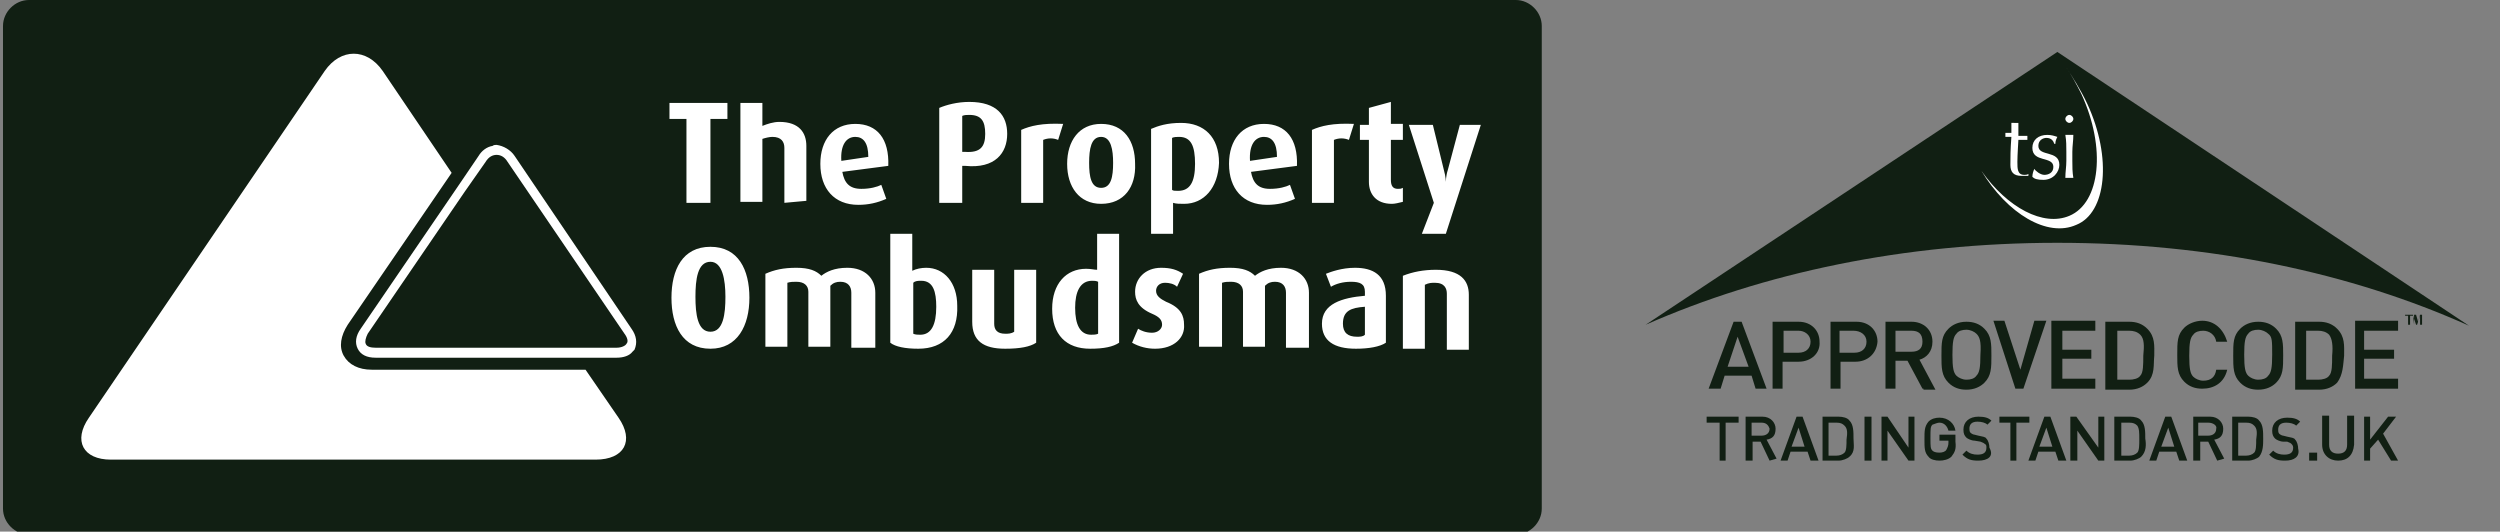 <?xml version="1.0" encoding="utf-8"?>
<!-- Generator: Adobe Illustrator 27.9.0, SVG Export Plug-In . SVG Version: 6.00 Build 0)  -->
<svg version="1.1" id="Layer_1" xmlns="http://www.w3.org/2000/svg" xmlns:xlink="http://www.w3.org/1999/xlink" x="0px" y="0px"
	 viewBox="0 0 250.2 53.2" style="enable-background:new 0 0 250.2 53.2;" xml:space="preserve">
<rect x="0" y="0" width="250.2" height="53.2" fill="#808080" stroke="none"/>
<style type="text/css">
	.st0{fill:#111F13;}
	.st1{fill:#FFFFFF;}
</style>
<path class="st0" d="M154.3,50.9c0,1.4-1.2,2.6-2.6,2.6H2.9c-1.4,0-2.6-1.2-2.6-2.6V2.6C0.3,1.2,1.5,0,2.9,0h148.8
	c1.4,0,2.6,1.2,2.6,2.6L154.3,50.9L154.3,50.9z"/>
<g>
	<path class="st1" d="M71.1,26.2c-1.3,0-1.5,1.8-1.5,3.5c0,1.7,0.2,3.5,1.5,3.5c1.3,0,1.5-1.8,1.5-3.5C72.6,28,72.3,26.2,71.1,26.2
		 M71.1,34.9c-2.8,0-3.9-2.3-3.9-5.1c0-2.8,1.1-5.1,3.9-5.1c2.8,0,3.9,2.3,3.9,5.1C75,32.6,73.8,34.9,71.1,34.9 M85.2,34.8v-5.5
		c0-0.6-0.3-1.1-1.1-1.1c-0.4,0-0.7,0.1-1,0.4v6.1h-2.2v-5.5c0-0.6-0.4-1-1.2-1c-0.3,0-0.6,0-0.9,0.1v6.4h-2.2v-7.3
		c0.9-0.4,1.8-0.6,3.1-0.6c1.3,0,2,0.3,2.5,0.8c0.5-0.4,1.3-0.8,2.6-0.8c1.8,0,2.8,1.1,2.8,2.5v5.5H85.2z M92.2,28.1
		c-0.3,0-0.6,0-0.8,0.2v5.1c0.2,0.1,0.5,0.1,0.7,0.1c1.1,0,1.6-1,1.6-2.8C93.7,29.2,93.4,28.1,92.2,28.1 M91.9,34.9
		c-1.3,0-2.3-0.2-2.8-0.6V23.4h2.2v3.7c0.4-0.2,0.9-0.3,1.4-0.3c1.8,0,3.1,1.5,3.1,3.8C95.9,33.3,94.5,34.9,91.9,34.9 M100.6,34.9
		c-2.2,0-3.3-0.8-3.3-2.7V27h2.2v5.4c0,0.6,0.3,1,1.1,1c0.3,0,0.6,0,0.9-0.2V27h2.2v7.3C103.1,34.7,102.1,34.9,100.6,34.9
		 M109.9,28.2c-0.2-0.1-0.4-0.1-0.6-0.1c-1.2,0-1.7,1.1-1.7,2.7c0,1.7,0.5,2.7,1.6,2.7c0.2,0,0.5,0,0.7-0.1L109.9,28.2L109.9,28.2z
		 M109.1,34.9c-2.4,0-3.8-1.4-3.8-4c0-2.5,1.4-4,3.4-4c0.5,0,0.8,0.1,1.1,0.1v-3.6h2.2v10.9C111.4,34.7,110.5,34.9,109.1,34.9
		 M115.6,34.9c-0.8,0-1.6-0.2-2.3-0.6l0.6-1.4c0.3,0.2,0.8,0.4,1.4,0.4c0.6,0,1-0.4,1-0.8c0-0.5-0.3-0.8-1-1.1
		c-1.4-0.6-1.7-1.4-1.7-2.2c0-1.3,1-2.4,2.6-2.4c1,0,1.6,0.2,2.2,0.6l-0.6,1.3c-0.3-0.3-0.8-0.4-1.2-0.4c-0.6,0-0.9,0.4-0.9,0.8
		c0,0.5,0.4,0.8,1,1.1c1.5,0.6,1.8,1.4,1.8,2.3C118.6,33.8,117.5,34.9,115.6,34.9 M128.7,34.8v-5.5c0-0.6-0.3-1.1-1.1-1.1
		c-0.4,0-0.7,0.1-1,0.4v6.1h-2.2v-5.5c0-0.6-0.4-1-1.2-1c-0.3,0-0.6,0-0.9,0.1v6.4H120v-7.3c0.9-0.4,1.8-0.6,3.1-0.6
		c1.3,0,2,0.3,2.5,0.8c0.5-0.4,1.3-0.8,2.6-0.8c1.8,0,2.8,1.1,2.8,2.5v5.5H128.7z M136.6,30.7c-1.4,0.1-2.2,0.4-2.2,1.7
		c0,0.9,0.5,1.3,1.4,1.3c0.3,0,0.6,0,0.8-0.2L136.6,30.7L136.6,30.7z M135.7,34.9c-2.2,0-3.4-0.8-3.4-2.5c0-2,2-2.6,4.3-2.8v-0.4
		c0-0.8-0.5-1-1.4-1c-0.8,0-1.5,0.2-2,0.5l-0.5-1.3c0.5-0.2,1.6-0.6,2.9-0.6c1.8,0,3.1,0.7,3.1,2.8v4.7
		C138.1,34.7,137,34.9,135.7,34.9 M144.8,34.8v-5.4c0-0.5-0.2-1.1-1.2-1.1c-0.3,0-0.6,0-1,0.2v6.4h-2.2v-7.3c1-0.4,2.1-0.6,3.3-0.6
		c2.5,0,3.3,1.1,3.3,2.5v5.5H144.8z M71.1,11.9v8.4h-2.4v-8.4H67v-1.6h5.8v1.6H71.1z M78.5,20.3v-5.5c0-0.6-0.3-1.1-1.2-1.1
		c-0.3,0-0.7,0.1-1,0.2v6.3h-2.2v-9.9h2.2v2.3c0.5-0.2,1.1-0.4,1.7-0.4c2,0,2.7,1.1,2.7,2.4v5.5L78.5,20.3L78.5,20.3z M85.6,13.7
		c-0.9,0-1.5,0.8-1.4,2.4l2.7-0.4C86.9,14.3,86.4,13.7,85.6,13.7 M84.3,17.2c0.2,1.1,0.7,1.7,1.9,1.7c0.9,0,1.6-0.2,2-0.4l0.5,1.4
		c-0.9,0.4-1.8,0.6-2.8,0.6c-2.4,0-3.8-1.6-3.8-4.1c0-2.4,1.3-4,3.5-4c2.2,0,3.4,1.5,3.3,4.2L84.3,17.2z M97,11.5
		c-0.2,0-0.5,0-0.7,0.1v3.6l0.3,0c1.5,0.1,2-0.5,2-1.8C98.6,12.1,98.2,11.5,97,11.5 M96.6,16.6l-0.3,0v3.7H94v-9.5
		c0.7-0.3,1.8-0.6,3-0.6c2.8,0,3.8,1.4,3.8,3.2C100.8,15.3,99.6,16.9,96.6,16.6 M105.9,14c-0.5-0.2-1-0.2-1.5,0v6.3h-2.2v-7.3
		c0.9-0.4,2.1-0.7,4.2-0.6L105.9,14z M110.2,13.7c-1,0-1.2,1.2-1.2,2.6c0,1.4,0.2,2.5,1.2,2.5c1,0,1.2-1.1,1.2-2.5
		C111.4,15,111.2,13.7,110.2,13.7 M110.2,20.4c-2.2,0-3.4-1.7-3.4-4c0-2.3,1.2-4,3.4-4c2.3,0,3.4,1.7,3.4,4
		C113.7,18.7,112.5,20.4,110.2,20.4 M118,13.7c-0.2,0-0.5,0-0.7,0.1V19c0.1,0.1,0.3,0.1,0.6,0.1c1.2,0,1.7-0.9,1.7-2.7
		S119.2,13.7,118,13.7 M118.5,20.4c-0.4,0-0.8,0-1.1-0.1v3.1h-2.2V12.9c0.7-0.3,1.6-0.6,3-0.6c2.3,0,3.8,1.4,3.8,4
		C121.9,18.8,120.5,20.4,118.5,20.4 M126.5,13.7c-0.9,0-1.5,0.8-1.4,2.4l2.7-0.4C127.8,14.3,127.3,13.7,126.5,13.7 M125.2,17.2
		c0.2,1.1,0.7,1.7,1.9,1.7c0.9,0,1.6-0.2,2-0.4l0.5,1.4c-0.9,0.4-1.8,0.6-2.8,0.6c-2.4,0-3.8-1.6-3.8-4.1c0-2.4,1.3-4,3.5-4
		c2.2,0,3.4,1.5,3.3,4.2L125.2,17.2z M135,14c-0.5-0.2-1-0.2-1.5,0v6.3h-2.2v-7.3c0.9-0.4,2.1-0.7,4.2-0.6L135,14z M139.3,20.4
		c-1.6,0-2.3-1-2.3-2.2V14h-0.9v-1.5h0.9v-1.7l2.2-0.6v2.2h1.2V14h-1.2v4c0,0.6,0.2,0.9,0.7,0.9c0.2,0,0.3,0,0.5-0.1v1.4
		C140,20.3,139.6,20.4,139.3,20.4 M144.7,23.4h-2.4l1.2-3.1l-2.5-7.8h2.4l1.1,4.5c0.2,0.7,0.2,1.2,0.2,1.2h0c0,0,0-0.6,0.2-1.2
		l1.2-4.5h2.1L144.7,23.4z M61.9,41.8L58.6,37H37.2c-1.3,0-2.3-0.5-2.8-1.4c-0.5-0.9-0.3-2,0.4-3.1l10.4-15.2L38.3,7.1
		c-1.6-2.3-4.2-2.3-5.8,0L8.9,41.8C7.3,44.1,8.3,46,11.1,46h48.5C62.5,46,63.5,44.1,61.9,41.8"/>
	<path class="st1" d="M49.7,15.5c0.4,0,0.8,0.2,1.1,0.7l11.7,17.2c0.3,0.4,0.4,0.8,0.2,1c-0.1,0.2-0.5,0.4-1,0.4H37.6
		c-0.5,0-0.9-0.1-1-0.4c-0.1-0.2,0-0.6,0.2-1l9.7-14.2l2.1-3C48.9,15.7,49.3,15.5,49.7,15.5 M63.2,32.9L51.5,15.6
		c-0.4-0.6-1.1-1-1.8-1.1c-0.1,0-0.3,0-0.4,0.1c-0.6,0.1-1.1,0.5-1.4,1L46,18.4l-9.9,14.5c-0.5,0.7-0.6,1.4-0.3,2
		c0.3,0.6,0.9,0.9,1.8,0.9h24.1c0.7,0,1.3-0.2,1.6-0.6c0.1-0.1,0.1-0.1,0.2-0.2C63.8,34.3,63.7,33.6,63.2,32.9"/>
</g>
<g>
	<path class="st0" d="M175.7,38.9l-0.4-1.3h-2.7l-0.4,1.3H171l2.5-6.7h0.8l2.5,6.7H175.7z M173.9,33.7l-1,3h2.1L173.9,33.7z"/>
	<path class="st0" d="M180,36.2h-1.6v2.7h-1v-6.7h2.6c1.3,0,2.1,0.9,2.1,2C182.2,35.3,181.3,36.2,180,36.2 M180,33.1h-1.5v2.2h1.5
		c0.7,0,1.2-0.4,1.2-1.1C181.2,33.5,180.6,33.1,180,33.1"/>
	<path class="st0" d="M185.7,36.2h-1.5v2.7h-1v-6.7h2.6c1.3,0,2.1,0.9,2.1,2C187.8,35.4,186.9,36.2,185.7,36.2 M185.5,33.1h-1.4v2.2
		h1.5c0.7,0,1.2-0.4,1.2-1.1C186.8,33.5,186.2,33.1,185.5,33.1"/>
	<path class="st0" d="M192.4,38.9l-1.5-2.8h-1.2v2.8h-1v-6.7h2.6c1.2,0,2.1,0.8,2.1,2c0,1-0.6,1.6-1.3,1.8l1.6,3h-1.2V38.9z
		 M191.3,33.1h-1.6v2.1h1.6c0.7,0,1.1-0.3,1.1-1C192.4,33.4,192,33.1,191.3,33.1"/>
	<path class="st0" d="M198.6,38.3c-0.4,0.4-1,0.7-1.8,0.7c-0.7,0-1.3-0.2-1.8-0.7c-0.7-0.7-0.7-1.5-0.7-2.7c0-1.3,0-2,0.7-2.7
		c0.4-0.4,1-0.7,1.8-0.7c0.7,0,1.3,0.2,1.8,0.7c0.7,0.7,0.7,1.5,0.7,2.7C199.3,36.8,199.3,37.6,198.6,38.3 M197.8,33.4
		c-0.2-0.2-0.6-0.4-1-0.4c-0.4,0-0.8,0.1-1,0.4c-0.3,0.3-0.4,0.8-0.4,2.1s0.1,1.8,0.4,2.1c0.2,0.2,0.6,0.4,1,0.4
		c0.4,0,0.8-0.1,1-0.4c0.3-0.3,0.4-0.8,0.4-2.1C198.3,34.1,198.1,33.7,197.8,33.4"/>
	<polygon class="st0" points="202.5,38.9 201.7,38.9 199.5,32.1 200.6,32.1 202.2,37 203.6,32.1 204.8,32.1 	"/>
	<polygon class="st0" points="205.3,38.9 205.3,32.1 209.7,32.1 209.7,33.1 206.4,33.1 206.4,35 209.3,35 209.3,35.9 206.4,35.9 
		206.4,37.9 209.7,37.9 209.7,38.9 	"/>
	<path class="st0" d="M214.9,38.3c-0.4,0.4-1,0.7-1.8,0.7h-2.4v-6.8h2.4c0.7,0,1.3,0.2,1.8,0.7c0.8,0.8,0.7,1.7,0.7,2.7
		C215.5,36.5,215.7,37.5,214.9,38.3 M214.2,33.5c-0.3-0.3-0.7-0.4-1.1-0.4h-1.2V38h1.2c0.4,0,0.9-0.1,1.1-0.4c0.3-0.3,0.3-1.1,0.3-2
		C214.6,34.6,214.6,33.9,214.2,33.5"/>
	<path class="st0" d="M220.4,38.9c-0.7,0-1.3-0.2-1.8-0.7c-0.7-0.7-0.7-1.5-0.7-2.7c0-1.3,0-2,0.7-2.7c0.4-0.4,1.1-0.7,1.8-0.7
		c1.2,0,2.1,0.8,2.5,2.1h-1.1c-0.1-0.7-0.7-1.1-1.3-1.1c-0.4,0-0.8,0.1-1,0.4c-0.3,0.3-0.4,0.8-0.4,2.1c0,1.3,0.1,1.8,0.4,2.1
		c0.2,0.2,0.6,0.4,1,0.4c0.8,0,1.2-0.4,1.3-1.1h1.1C222.6,38.3,221.6,38.9,220.4,38.9"/>
	<path class="st0" d="M227.8,38.3c-0.4,0.4-1,0.7-1.8,0.7c-0.7,0-1.3-0.2-1.8-0.7c-0.7-0.7-0.7-1.5-0.7-2.7c0-1.3,0-2,0.7-2.7
		c0.4-0.4,1-0.7,1.8-0.7c0.7,0,1.3,0.2,1.8,0.7c0.7,0.7,0.7,1.5,0.7,2.7C228.5,36.8,228.5,37.6,227.8,38.3 M227,33.4
		c-0.2-0.2-0.6-0.4-1-0.4s-0.8,0.1-1,0.4c-0.3,0.3-0.4,0.8-0.4,2.1s0.1,1.8,0.4,2.1c0.2,0.2,0.6,0.4,1,0.4s0.8-0.1,1-0.4
		c0.3-0.3,0.4-0.8,0.4-2.1C227.4,34.1,227.4,33.7,227,33.4"/>
	<path class="st0" d="M233.9,38.3c-0.4,0.4-1,0.7-1.8,0.7h-2.4v-6.8h2.4c0.7,0,1.3,0.2,1.8,0.7c0.8,0.8,0.7,1.7,0.7,2.7
		C234.5,36.5,234.5,37.5,233.9,38.3 M233.1,33.5c-0.3-0.3-0.7-0.4-1.1-0.4h-1.2V38h1.2c0.4,0,0.9-0.1,1.1-0.4c0.3-0.3,0.3-1.1,0.3-2
		C233.5,34.6,233.4,33.9,233.1,33.5"/>
	<polygon class="st0" points="235.7,38.9 235.7,32.1 240,32.1 240,33.1 236.6,33.1 236.6,35 239.6,35 239.6,35.9 236.6,35.9 
		236.6,37.9 240,37.9 240,38.9 	"/>
	<polygon class="st0" points="172.7,42.3 172.7,46.1 172.1,46.1 172.1,42.3 170.8,42.3 170.8,41.7 174,41.7 174,42.3 	"/>
	<path class="st0" d="M177.1,46.1l-0.9-1.9h-0.8v1.9h-0.7v-4.4h1.7c0.8,0,1.3,0.6,1.3,1.2c0,0.7-0.3,1-0.9,1.1l1,1.9L177.1,46.1
		C177.1,46.1,177.1,46.1,177.1,46.1z M176.3,42.3h-1v1.3h1c0.4,0,0.8-0.2,0.8-0.7C177,42.6,176.8,42.3,176.3,42.3"/>
	<path class="st0" d="M181.2,46.1l-0.3-0.9h-1.7l-0.3,0.9h-0.7l1.6-4.4h0.6l1.6,4.4H181.2z M180,42.8l-0.7,1.9h1.3L180,42.8z"/>
	<path class="st0" d="M185.1,45.7c-0.2,0.2-0.7,0.4-1.1,0.4h-1.6v-4.4h1.6c0.4,0,0.9,0.1,1.1,0.4c0.4,0.4,0.4,1.1,0.4,1.8
		C185.5,44.5,185.7,45.2,185.1,45.7 M184.6,42.6c-0.2-0.2-0.4-0.3-0.8-0.3h-0.8v3.3h0.8c0.3,0,0.6-0.1,0.8-0.3
		c0.2-0.2,0.2-0.8,0.2-1.3C184.9,43.3,184.9,42.9,184.6,42.6"/>
	<rect x="186.6" y="41.7" class="st0" width="0.7" height="4.4"/>
	<polygon class="st0" points="191,46.1 188.9,43.1 188.9,46.1 188.3,46.1 188.3,41.7 188.9,41.7 191,44.8 191,41.7 191.6,41.7 
		191.6,46.1 	"/>
	<path class="st0" d="M195.3,45.7c-0.3,0.3-0.8,0.4-1.2,0.4s-0.9-0.1-1.1-0.4c-0.4-0.4-0.4-0.9-0.4-1.7c0-0.9,0-1.3,0.4-1.8
		c0.3-0.3,0.7-0.4,1.1-0.4c0.9,0,1.5,0.6,1.6,1.3H195c-0.1-0.4-0.4-0.8-0.9-0.8c-0.2,0-0.4,0.1-0.7,0.2c-0.2,0.2-0.2,0.4-0.2,1.3
		c0,0.9,0,1.1,0.2,1.3c0.1,0.1,0.3,0.2,0.7,0.2c0.3,0,0.6-0.1,0.7-0.3c0.1-0.2,0.2-0.4,0.2-0.7v-0.2h-0.9v-0.6h1.6v0.7
		C195.8,45,195.6,45.3,195.3,45.7"/>
	<path class="st0" d="M198,46.1c-0.7,0-1.1-0.1-1.6-0.6l0.4-0.4c0.3,0.3,0.7,0.4,1.1,0.4c0.6,0,0.9-0.2,0.9-0.7c0-0.2,0-0.3-0.2-0.4
		c-0.1-0.1-0.2-0.1-0.4-0.2l-0.6-0.1c-0.3,0-0.7-0.2-0.8-0.3c-0.2-0.2-0.3-0.4-0.3-0.8c0-0.8,0.6-1.3,1.5-1.3c0.6,0,1,0.1,1.3,0.4
		l-0.4,0.4c-0.2-0.2-0.6-0.3-1-0.3c-0.6,0-0.8,0.3-0.8,0.7c0,0.1,0,0.3,0.1,0.4c0.1,0.1,0.3,0.2,0.4,0.2l0.4,0.1
		c0.4,0.1,0.7,0.1,0.8,0.3c0.2,0.2,0.3,0.6,0.3,0.9C199.6,45.7,198.9,46.1,198,46.1"/>
	<polygon class="st0" points="201.8,42.3 201.8,46.1 201.2,46.1 201.2,42.3 200.1,42.3 200.1,41.7 203.1,41.7 203.1,42.3 	"/>
	<path class="st0" d="M206,46.1l-0.3-0.9H204l-0.3,0.9H203l1.6-4.4h0.6l1.6,4.4H206z M204.8,42.8l-0.7,1.9h1.3L204.8,42.8z"/>
	<polygon class="st0" points="210,46.1 207.9,43.1 207.9,46.1 207.2,46.1 207.2,41.7 207.8,41.7 210,44.8 210,41.7 210.6,41.7 
		210.6,46.1 	"/>
	<path class="st0" d="M214.3,45.7c-0.2,0.2-0.7,0.4-1.1,0.4h-1.6v-4.4h1.6c0.4,0,0.9,0.1,1.1,0.4c0.4,0.4,0.4,1.1,0.4,1.8
		C214.8,44.5,214.8,45.2,214.3,45.7 M213.9,42.6c-0.2-0.2-0.4-0.3-0.8-0.3h-0.8v3.3h0.8c0.3,0,0.6-0.1,0.8-0.3
		c0.2-0.2,0.2-0.8,0.2-1.3C214.1,43.3,214.1,42.9,213.9,42.6"/>
	<path class="st0" d="M218.1,46.1l-0.3-0.9h-1.7l-0.3,0.9h-0.7l1.6-4.4h0.6l1.6,4.4H218.1z M217,42.8l-0.7,1.9h1.3L217,42.8z"/>
	<path class="st0" d="M221.9,46.1l-0.9-1.9h-0.8v1.9h-0.7v-4.4h1.7c0.8,0,1.3,0.6,1.3,1.2c0,0.7-0.3,1-0.9,1.1l1,1.9L221.9,46.1
		L221.9,46.1L221.9,46.1z M221,42.3h-1v1.3h1c0.4,0,0.8-0.2,0.8-0.7C221.9,42.6,221.5,42.3,221,42.3"/>
	<path class="st0" d="M226.1,45.7c-0.2,0.2-0.7,0.4-1.1,0.4h-1.6v-4.4h1.6c0.4,0,0.9,0.1,1.1,0.4c0.4,0.4,0.4,1.1,0.4,1.8
		C226.5,44.5,226.5,45.2,226.1,45.7 M225.6,42.6c-0.2-0.2-0.4-0.3-0.8-0.3h-0.8v3.3h0.8c0.3,0,0.6-0.1,0.8-0.3
		c0.2-0.2,0.2-0.8,0.2-1.3C225.9,43.3,225.9,42.9,225.6,42.6"/>
	<path class="st0" d="M228.7,46.1c-0.7,0-1.1-0.1-1.6-0.6l0.4-0.4c0.3,0.3,0.7,0.4,1.1,0.4c0.6,0,0.9-0.2,0.9-0.7
		c0-0.2-0.1-0.3-0.2-0.4c-0.1-0.1-0.2-0.1-0.4-0.2h-0.4c-0.3,0-0.7-0.2-0.8-0.3c-0.2-0.2-0.3-0.4-0.3-0.8c0-0.8,0.6-1.3,1.5-1.3
		c0.6,0,1,0.1,1.3,0.4l-0.4,0.4c-0.2-0.2-0.6-0.3-1-0.3c-0.6,0-0.8,0.3-0.8,0.7c0,0.1,0,0.3,0.1,0.4s0.3,0.2,0.4,0.2l0.4,0.1
		c0.4,0.1,0.7,0.1,0.8,0.3c0.2,0.2,0.3,0.6,0.3,0.9C230.2,45.7,229.6,46.1,228.7,46.1"/>
	<rect x="231.1" y="45.3" class="st0" width="0.8" height="0.8"/>
	<path class="st0" d="M205.9,24.3c15.3,0,29.4,3,41.2,8.3L205.9,5.2l-41.2,27.3C176.5,27.3,190.6,24.3,205.9,24.3"/>
	<path class="st1" d="M208.9,10.4c-0.7-1.5-1.5-2.7-2.2-3.8c0.6,0.9,1.1,1.8,1.6,2.8c2.5,5.4,1.9,10.9-1.2,12.2
		c-2.6,1.1-6.2-0.8-8.8-4.5c2.6,4.3,6.6,6.7,9.5,5.4C210.8,21.3,211.4,15.8,208.9,10.4"/>
	<path class="st1" d="M202,12.3L202,12.3c0,0.4,0,0.9,0,1.3c0.1,0,0.6,0,0.9,0c0,0.1,0,0.1,0,0.2c0,0.1,0,0.1,0,0.2
		c-0.3,0-0.8,0-0.9,0c0,0.1-0.1,1.5-0.1,2.2c0,0.7,0,1.3,0.7,1.3c0.1,0,0.3,0,0.4-0.1v0.2c-0.2,0-0.4,0-0.7,0
		c-0.8,0-1.1-0.4-1.1-1.1s0-1.5,0.1-2.8c-0.2,0-0.3,0-0.6,0c0-0.1,0-0.1,0-0.2s0-0.1,0-0.2c0.2,0,0.4,0,0.6,0c0-0.2,0-0.6,0-1
		L202,12.3z"/>
	<path class="st1" d="M203.6,16.9c0.1,0.2,0.6,0.6,1,0.6s0.9-0.2,0.9-0.8c0-1.1-2.1-0.4-2.1-1.9c0-0.8,0.6-1.3,1.5-1.3
		c0.4,0,0.7,0.1,1,0.2c-0.1,0.2-0.2,0.4-0.2,0.7h-0.1c-0.1-0.3-0.3-0.6-0.8-0.6c-0.3,0-0.8,0.2-0.8,0.8c0,1.1,2.1,0.4,2.1,1.9
		c0,0.7-0.6,1.5-1.6,1.5c-0.6,0-0.9-0.1-1.1-0.3C203.4,17.4,203.5,17.1,203.6,16.9L203.6,16.9z"/>
	<path class="st1" d="M207.1,11.5c0.2,0,0.4,0.2,0.4,0.4s-0.2,0.4-0.4,0.4c-0.2,0-0.4-0.2-0.4-0.4S206.9,11.5,207.1,11.5
		 M206.8,15.2c0-0.6,0-1.1-0.1-1.7c0.1,0,0.2,0,0.4,0c0.1,0,0.2,0,0.4,0c0,0.6-0.1,1.1-0.1,1.7v0.9c0,0.6,0,1.1,0.1,1.7
		c-0.1,0-0.2,0-0.4,0c-0.1,0-0.2,0-0.4,0c0-0.6,0.1-1.1,0.1-1.7V15.2z"/>
	<polygon class="st0" points="241,32.5 241,31.6 240.7,31.6 240.7,31.5 241.5,31.5 241.5,31.6 241.2,31.6 241.2,32.5 	"/>
	<path class="st0" d="M241.6,32.5v-1h0.2l0.2,0.7c0,0.1,0,0.1,0,0.1v-0.1l0.2-0.7h0.2v1h-0.2v-0.9l-0.3,0.9h-0.1l-0.3-0.9
		L241.6,32.5L241.6,32.5z"/>
	<path class="st0" d="M234,46.1c-0.9,0-1.6-0.6-1.6-1.6v-2.9h0.7v2.9c0,0.6,0.3,0.9,0.9,0.9s0.9-0.3,0.9-0.9v-2.9h0.7v2.9
		C235.5,45.6,234.9,46.1,234,46.1"/>
	<polygon class="st0" points="239.3,46.1 238,44 237.2,44.9 237.2,46.1 236.6,46.1 236.6,41.7 237.2,41.7 237.2,44 239,41.7 
		239.8,41.7 238.5,43.4 240,46.1 	"/>
</g>
</svg>
